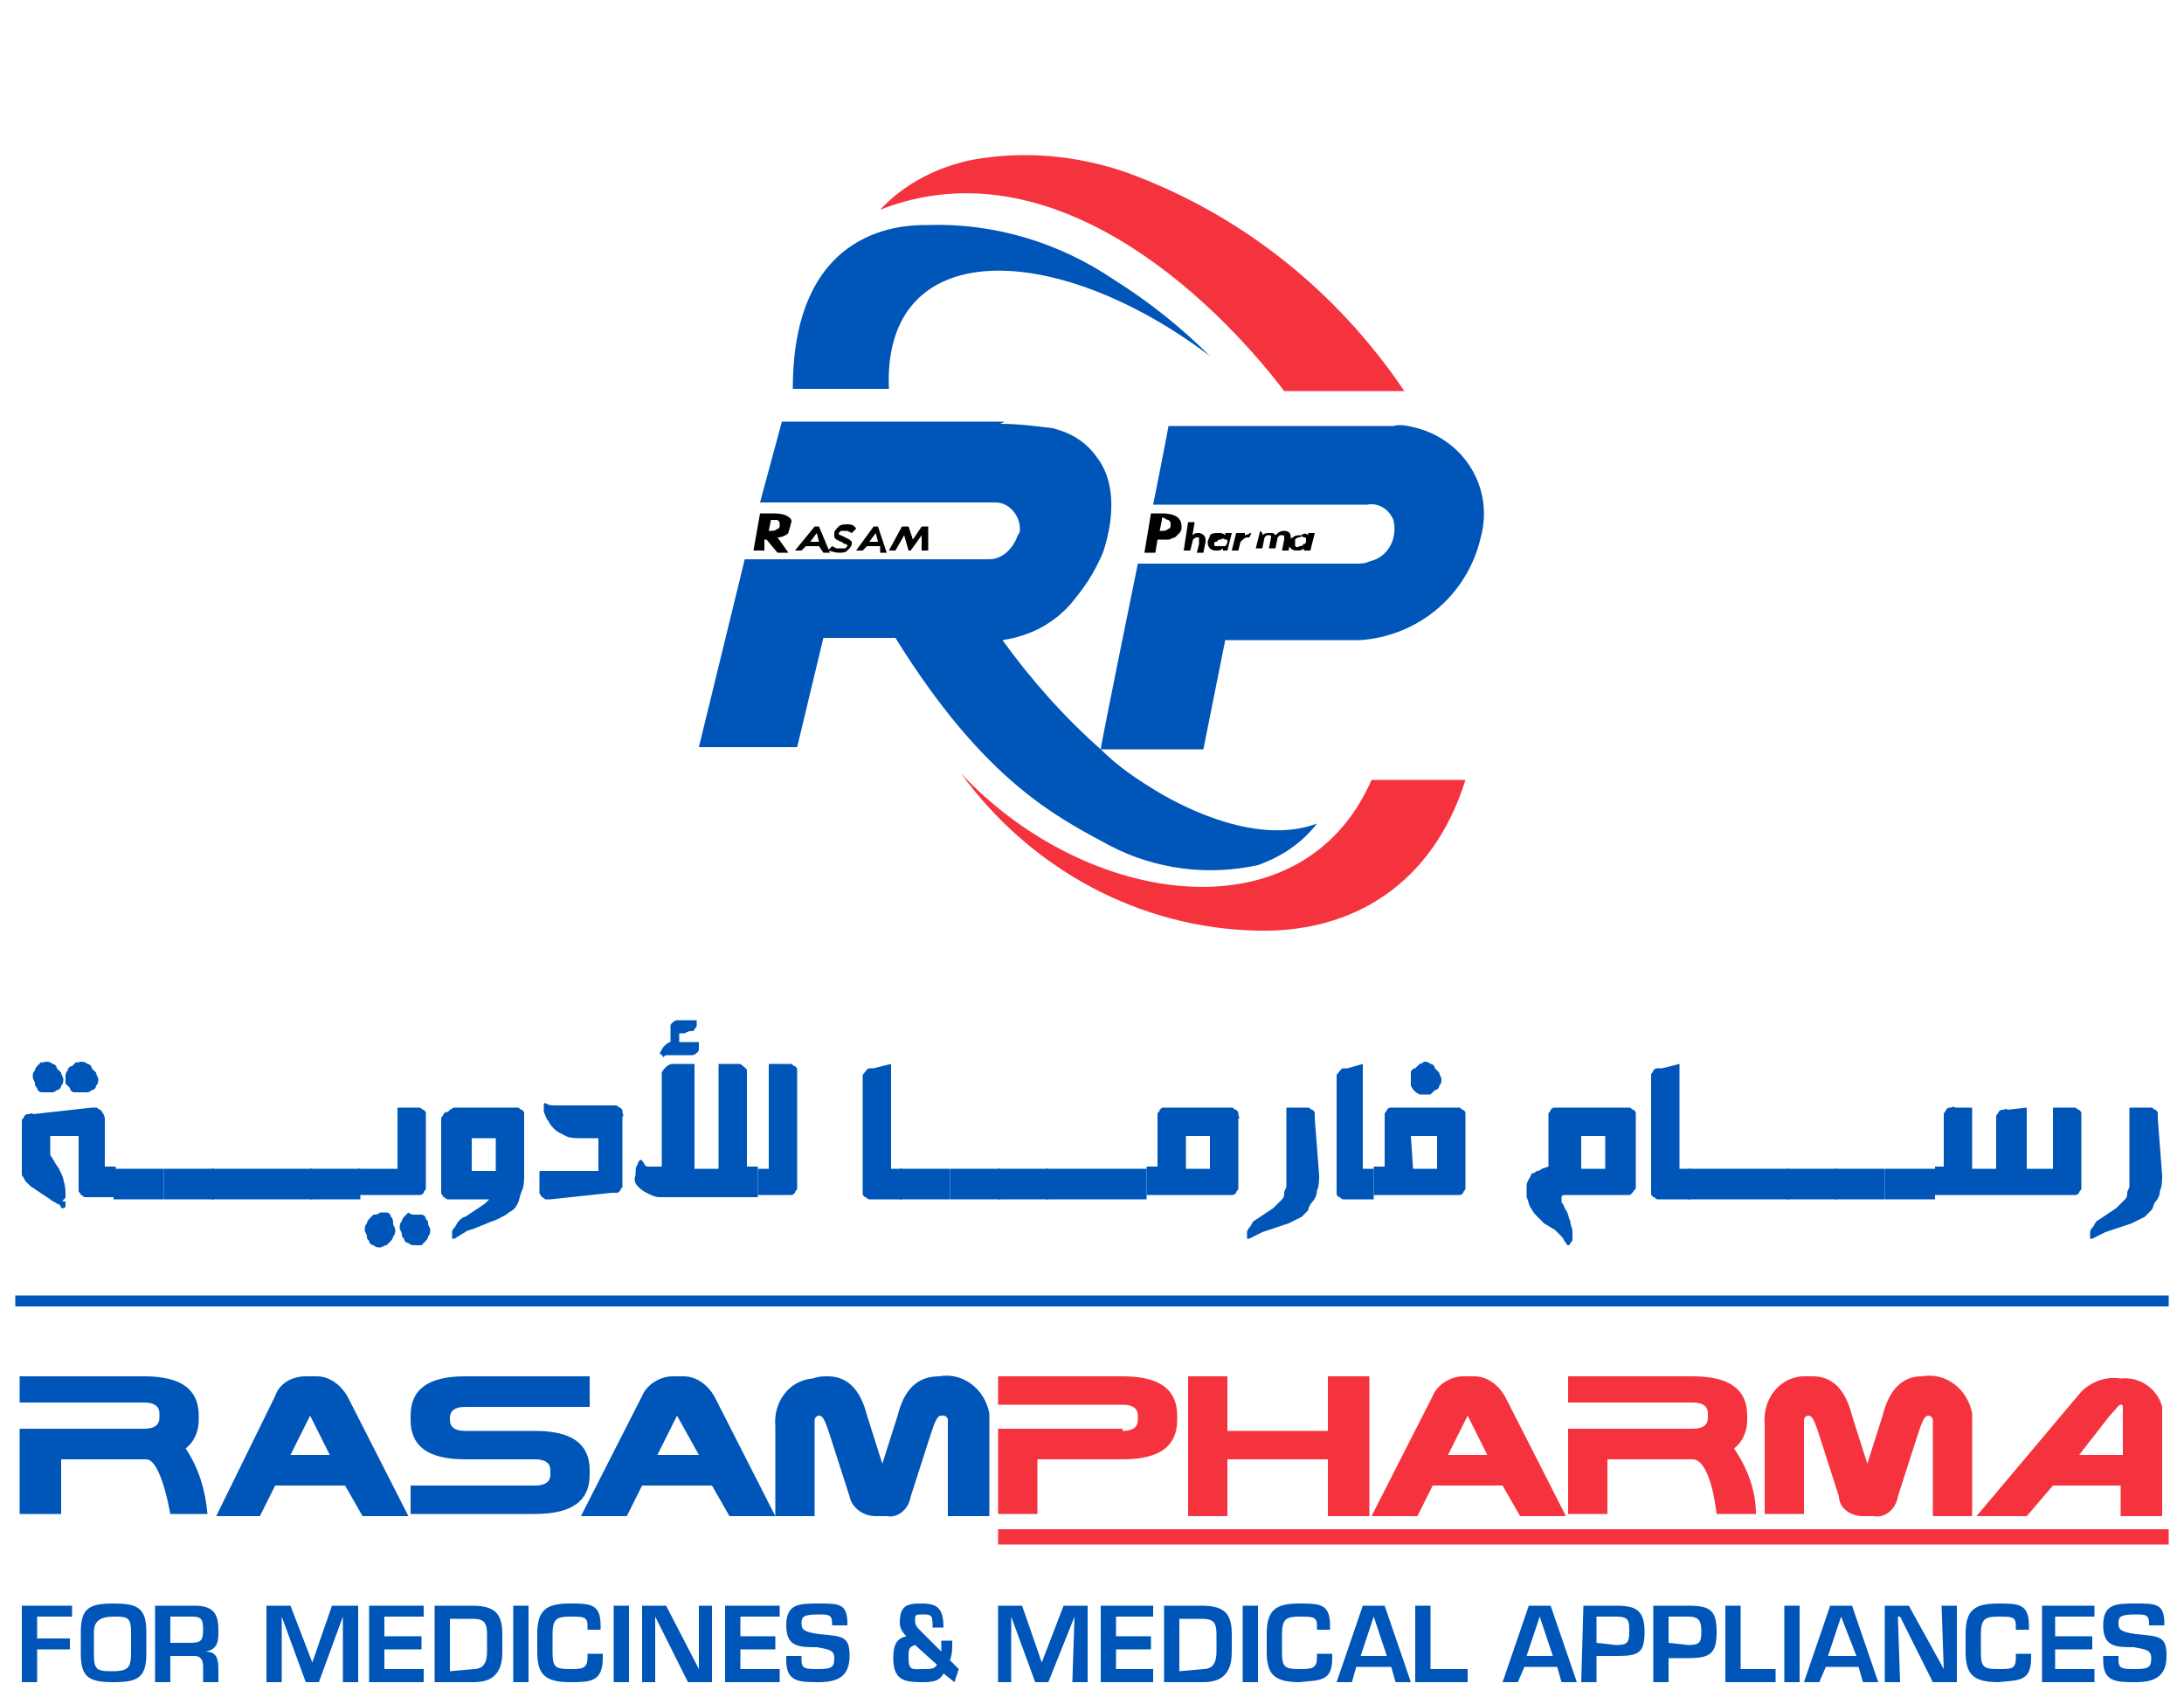 <?xml version="1.0" encoding="utf-8"?>
<svg version="1.1" id="Layer_1" xmlns="http://www.w3.org/2000/svg" xmlns:xlink="http://www.w3.org/1999/xlink" x="0px" y="0px"
	 width="100" height="78" viewBox="0 0 100 78" style="enable-background:new 0 0 100 78;" xml:space="preserve">
<style type="text/css">
	.st0{fill:#0055B8;}
	.st1{fill:#F5333F;}
	.st2{fill-rule:evenodd;clip-rule:evenodd;fill:#F5333F;}
	.st3{fill-rule:evenodd;clip-rule:evenodd;fill:#0055B8;}
</style>
<path class="st0" d="M4.2,50.7c0.1,0,0.2,0,0.2,0c0.1,0,0.1,0.1,0.2,0.1c0.1,0.1,0.2,0.3,0.2,0.4v2.2h0.5v1.4H4.1
	c-0.1,0-0.2,0-0.2,0c-0.1,0-0.1-0.1-0.2-0.1c0-0.1-0.1-0.1-0.1-0.2c0-0.1,0-0.2,0-0.2v-2.3H2.3v0.5c0,0.1,0,0.2,0,0.3
	c0,0.1,0,0.1,0.1,0.2c0,0.1,0.1,0.1,0.1,0.2l0.2,0.3c0.1,0.2,0.2,0.4,0.2,0.5C3,54.3,3,54.5,3,54.8c0,0.1-0.3,0.2,0,0.2
	c0,0.1,0,0.1,0,0.2c0,0,0,0.1-0.1,0.1s0,0-0.1,0c0-0.1-0.1-0.2-0.2-0.2c-0.1-0.1-0.2-0.1-0.3-0.2l-0.3-0.2l-0.3-0.2l-0.3-0.2
	c-0.1-0.1-0.2-0.2-0.2-0.2c-0.1-0.1-0.1-0.2-0.2-0.3c0-0.1,0-0.2,0-0.3v-2c0-0.1,0-0.2,0-0.2c0-0.1,0.1-0.1,0.1-0.2
	c0.1-0.1,0.1-0.1,0.2-0.1c0.1,0,0.2-0.1,0.2,0L4.2,50.7z M2.1,48.6c0.1,0,0.2,0,0.3,0.1c0.1,0,0.2,0.1,0.2,0.2
	c0.1,0.1,0.1,0.1,0.2,0.2c0,0.1,0.1,0.2,0.1,0.3c0,0.1,0,0.2-0.1,0.3c0,0.1-0.1,0.2-0.2,0.2C2.6,49.9,2.5,50,2.4,50
	c-0.1,0-0.2,0-0.3,0C2,50,2,50,1.9,50c-0.1,0-0.2-0.1-0.2-0.2c-0.1-0.1-0.1-0.1-0.1-0.2c0-0.1-0.1-0.2-0.1-0.3c0-0.1,0-0.2,0.1-0.3
	c0-0.1,0.1-0.2,0.1-0.2c0.1-0.1,0.1-0.1,0.2-0.2C1.9,48.7,2,48.6,2.1,48.6 M3.7,48.6c0.1,0,0.2,0,0.3,0.1c0.1,0,0.2,0.1,0.2,0.2
	c0.1,0.1,0.1,0.1,0.2,0.2c0,0.1,0.1,0.2,0.1,0.3c0,0.1,0,0.2-0.1,0.3c0,0.1-0.1,0.2-0.2,0.2C4.2,49.9,4.1,50,4,50
	c-0.1,0-0.2,0-0.3,0c-0.1,0-0.2,0-0.3,0c-0.1,0-0.2-0.1-0.2-0.2c-0.1-0.1-0.1-0.1-0.2-0.2C3,49.5,3,49.4,3,49.3c0-0.1,0-0.2,0.1-0.3
	c0-0.1,0.1-0.2,0.2-0.2c0.1-0.1,0.1-0.1,0.2-0.2C3.5,48.7,3.6,48.6,3.7,48.6"/>
<rect x="5.2" y="53.5" class="st0" width="2.3" height="1.4"/>
<rect x="7.5" y="53.5" class="st0" width="2.3" height="1.4"/>
<rect x="9.7" y="53.5" class="st0" width="2.3" height="1.4"/>
<rect x="12" y="53.5" class="st0" width="2.3" height="1.4"/>
<rect x="14.2" y="53.5" class="st0" width="2.3" height="1.4"/>
<path class="st0" d="M16.4,53.5h1.8v-2.8H19c0.1,0,0.2,0,0.2,0c0.1,0,0.1,0.1,0.2,0.1c0.1,0.1,0.1,0.1,0.1,0.2c0,0.1,0,0.2,0,0.2v3
	c0,0.1,0,0.2,0,0.2c0,0.1-0.1,0.1-0.1,0.2c-0.1,0.1-0.1,0.1-0.2,0.1c-0.1,0-0.2,0-0.2,0h-2.6V53.5z M17.4,55.5c0.1,0,0.2,0,0.3,0
	c0.1,0,0.2,0.1,0.2,0.2c0.1,0.1,0.1,0.2,0.1,0.3c0,0.1,0.1,0.2,0.1,0.3c0,0.1,0,0.2-0.1,0.3c0,0.1-0.1,0.2-0.1,0.2
	c-0.1,0.1-0.1,0.1-0.2,0.2c-0.1,0-0.2,0.1-0.3,0.1c-0.1,0-0.2,0-0.3-0.1c-0.1,0-0.2-0.1-0.2-0.2c-0.1-0.1-0.1-0.1-0.1-0.2
	c0-0.1-0.1-0.2-0.1-0.3c0-0.1,0-0.2,0.1-0.3c0-0.1,0.1-0.2,0.1-0.2c0.1-0.1,0.1-0.1,0.2-0.2C17.2,55.6,17.3,55.6,17.4,55.5 M19,55.6
	c0.1,0,0.2,0,0.3,0c0.1,0,0.2,0.1,0.2,0.2c0.1,0.1,0.1,0.1,0.1,0.2c0,0.1,0.1,0.2,0.1,0.3c0,0.1,0,0.2-0.1,0.3
	c0,0.1-0.1,0.2-0.1,0.2c-0.1,0.1-0.1,0.1-0.2,0.2C19.2,57,19.1,57,19,57c-0.1,0-0.2,0-0.3-0.1c-0.1,0-0.2-0.1-0.2-0.2
	c-0.1-0.1-0.1-0.1-0.1-0.2c0-0.1-0.1-0.2-0.1-0.3c0-0.1,0-0.2,0.1-0.3c0-0.1,0.1-0.2,0.1-0.2c0.1-0.1,0.1-0.1,0.2-0.2
	C18.8,55.6,18.9,55.6,19,55.6"/>
<path class="st0" d="M20.8,50.7h2.7c0.1,0,0.2,0,0.2,0c0.1,0,0.1,0.1,0.2,0.1c0.1,0.1,0.1,0.1,0.1,0.2c0,0.1,0,0.2,0,0.2v2.5
	c0,0.3,0,0.6-0.1,0.8c-0.1,0.2-0.1,0.4-0.2,0.6c-0.1,0.2-0.2,0.3-0.4,0.4c-0.1,0.1-0.3,0.2-0.5,0.3c-0.2,0.1-0.3,0.1-0.5,0.2
	l-0.5,0.2c-0.2,0.1-0.4,0.1-0.5,0.2c-0.2,0.1-0.3,0.2-0.5,0.3c0,0-0.1,0-0.1,0c0,0,0,0,0-0.1c0-0.1,0-0.1,0-0.2
	c0-0.1,0.1-0.2,0.1-0.2c0.1-0.1,0.1-0.2,0.2-0.3c0.1-0.1,0.2-0.2,0.3-0.2l0.3-0.2l0.3-0.2l0.3-0.2c0.1-0.1,0.2-0.2,0.2-0.2h-1.7
	c-0.1,0-0.2,0-0.2,0c-0.1,0-0.1-0.1-0.2-0.1c0-0.1-0.1-0.1-0.1-0.2c0-0.1,0-0.2,0-0.2v-3c0-0.1,0-0.2,0-0.2c0-0.1,0.1-0.1,0.1-0.2
	c0.1-0.1,0.1-0.1,0.2-0.1C20.7,50.7,20.8,50.7,20.8,50.7 M21.6,53.6h1.1v-1.5h-1.1V53.6z"/>
<path class="st0" d="M25.2,54.9c-0.1,0-0.2,0-0.2,0c-0.1,0-0.1-0.1-0.2-0.1c0-0.1-0.1-0.1-0.1-0.2c0-0.1,0-0.2,0-0.2v-0.8h2.7v-1.5
	h-0.8c-0.2,0-0.5,0-0.7-0.1c-0.2-0.1-0.4-0.2-0.5-0.3c-0.1-0.1-0.2-0.2-0.3-0.4c-0.1-0.1-0.1-0.2-0.2-0.4c0-0.1,0-0.2,0-0.3
	c0-0.1,0-0.1,0.1-0.1c0.1,0.1,0.3,0.1,0.5,0.1c0.2,0,0.4,0,0.5,0H28c0.1,0,0.2,0,0.2,0c0.1,0,0.1,0.1,0.2,0.1
	c0.1,0.1,0.1,0.1,0.1,0.2c0,0.1,0.1,0.2,0,0.2v3c0,0.1,0,0.2,0,0.2c0,0.1-0.1,0.1-0.1,0.2c-0.1,0.1-0.1,0.1-0.2,0.1
	c-0.1,0-0.2,0-0.2,0L25.2,54.9z"/>
<path class="st0" d="M31.8,48.7v4.8h1.1v-4.8h0.8c0.1,0,0.2,0,0.2,0c0.1,0.1,0.3,0.2,0.3,0.3c0,0.1,0,0.2,0,0.2v4.2h0.5v1.4h-4.5
	c-0.2,0-0.4-0.1-0.6-0.2c-0.2-0.1-0.3-0.2-0.4-0.3c-0.1-0.1-0.2-0.3-0.1-0.5c0-0.2,0-0.4,0.1-0.5c0-0.1,0.1-0.2,0.1-0.2
	c0,0,0.1,0,0.1,0c0,0.1,0.1,0.1,0.1,0.2c0.1,0.1,0.1,0.1,0.2,0.1h0.3h0.3v-4.1c0-0.1,0-0.2,0-0.2c0.1-0.2,0.3-0.4,0.5-0.4H31.8z
	 M30.2,48.2c0.1-0.1,0.1-0.2,0.2-0.3c0.1-0.1,0.2-0.2,0.3-0.2V47c0-0.1,0-0.1,0.1-0.2c0,0,0.1-0.1,0.2-0.1h0.7h0.1h0.1l0,0
	c0,0,0,0,0,0.1c0,0,0,0.1,0,0.1c0,0.1,0,0.1-0.1,0.2c0,0.1-0.1,0.1-0.2,0.1c-0.1,0-0.2,0.1-0.3,0.1h-0.2v0.4H32V48
	c0,0.1,0,0.1-0.1,0.2c0,0-0.1,0.1-0.2,0.1h-0.9c-0.1,0-0.2,0-0.2,0c-0.1,0-0.2,0-0.2,0.1L30.2,48.2z"/>
<path class="st0" d="M34.7,53.5h0.5v-4.8H36c0.1,0,0.2,0,0.2,0c0.1,0,0.1,0.1,0.2,0.1c0.1,0.1,0.1,0.1,0.1,0.2c0,0.1,0,0.2,0,0.2v5
	c0,0.1,0,0.2,0,0.2c0,0.1-0.1,0.1-0.1,0.2c-0.1,0.1-0.1,0.1-0.2,0.1c-0.1,0-0.2,0-0.2,0h-1.3V53.5z"/>
<path class="st0" d="M40.8,48.7v4.8h0.5v1.4H40c-0.1,0-0.2,0-0.2,0c-0.1,0-0.1-0.1-0.2-0.1c-0.1-0.1-0.1-0.1-0.1-0.2
	c0-0.1,0-0.2,0-0.2v-5c0-0.1,0-0.2,0-0.2c0.1-0.1,0.2-0.3,0.3-0.3c0.1,0,0.2,0,0.2,0L40.8,48.7z"/>
<rect x="41.2" y="53.5" class="st0" width="2.3" height="1.4"/>
<rect x="43.5" y="53.5" class="st0" width="2.3" height="1.4"/>
<rect x="45.7" y="53.5" class="st0" width="2.3" height="1.4"/>
<rect x="47.9" y="53.5" class="st0" width="2.3" height="1.4"/>
<rect x="50.2" y="53.5" class="st0" width="2.3" height="1.4"/>
<path class="st0" d="M53.5,50.7h2.7c0.1,0,0.2,0,0.2,0c0.1,0,0.1,0.1,0.2,0.1c0.1,0.1,0.1,0.1,0.1,0.2c0,0.1,0.1,0.2,0,0.2v3
	c0,0.1,0,0.2,0,0.2c0,0.1-0.1,0.1-0.1,0.2c-0.1,0.1-0.1,0.1-0.2,0.1c-0.1,0-0.2,0-0.2,0h-3.7v-1.3h0.5v-2.2c0-0.1,0-0.2,0-0.2
	c0-0.1,0.1-0.1,0.1-0.2c0.1-0.1,0.1-0.1,0.2-0.1C53.4,50.7,53.4,50.7,53.5,50.7 M54.3,53.5h1.1v-1.5h-1.1L54.3,53.5z"/>
<path class="st0" d="M60.4,53.8c0,0.2,0,0.5-0.1,0.7c0,0.2-0.1,0.4-0.2,0.5c-0.1,0.1-0.2,0.3-0.2,0.4c-0.1,0.1-0.2,0.2-0.3,0.3
	c-0.2,0.1-0.4,0.2-0.6,0.3l-0.6,0.2l-0.6,0.2c-0.2,0.1-0.4,0.2-0.6,0.3c0,0-0.1,0-0.1,0c0,0,0-0.1,0-0.1c0-0.1,0-0.1,0-0.2
	c0-0.1,0.1-0.2,0.1-0.2c0.1-0.1,0.1-0.2,0.2-0.3l0.3-0.2l0.3-0.2l0.3-0.2l0.2-0.2c0.1-0.1,0.1-0.1,0.2-0.2c0.1-0.1,0.1-0.2,0.1-0.3
	c0-0.1,0.1-0.2,0.1-0.3c0-0.1,0-0.2,0-0.4v-3.2h0.8c0.1,0,0.2,0,0.2,0c0.1,0,0.1,0.1,0.2,0.1c0.1,0.1,0.1,0.1,0.1,0.2
	c0,0.1,0,0.2,0,0.2L60.4,53.8z"/>
<path class="st0" d="M62.4,48.7v4.8h0.5v1.4h-1.2c-0.1,0-0.2,0-0.2,0c-0.1,0-0.1-0.1-0.2-0.1c-0.1-0.1-0.1-0.1-0.1-0.2
	c0-0.1,0-0.2,0-0.2v-5c0-0.1,0-0.2,0-0.2c0.1-0.1,0.2-0.3,0.3-0.3c0.1,0,0.2,0,0.2,0L62.4,48.7z"/>
<path class="st0" d="M63.9,50.7h2.7c0.1,0,0.2,0,0.2,0c0.1,0,0.1,0.1,0.2,0.1c0.1,0.1,0.1,0.1,0.1,0.2c0,0.1,0,0.2,0,0.2v3
	c0,0.1,0,0.2,0,0.2c0,0.1-0.1,0.1-0.1,0.2c-0.1,0.1-0.1,0.1-0.2,0.1c-0.1,0-0.2,0-0.2,0h-3.7v-1.3h0.5v-2.2c0-0.1,0-0.2,0-0.2
	c0-0.1,0.1-0.1,0.1-0.2c0.1-0.1,0.1-0.1,0.2-0.1C63.7,50.7,63.8,50.7,63.9,50.7 M65.2,48.6c0.1,0,0.2,0,0.3,0.1
	c0.1,0,0.2,0.1,0.2,0.2c0.1,0.1,0.1,0.1,0.2,0.2c0,0.1,0.1,0.2,0.1,0.3c0,0.1,0,0.2-0.1,0.3c0,0.1-0.1,0.2-0.2,0.2
	c-0.1,0.1-0.1,0.1-0.2,0.2c-0.1,0-0.2,0-0.3,0c-0.1,0-0.2,0-0.2,0c-0.2-0.1-0.3-0.2-0.4-0.4c0-0.1,0-0.2,0-0.3c0-0.1,0-0.2,0-0.3
	c0-0.1,0.1-0.2,0.2-0.2c0.1-0.1,0.1-0.1,0.2-0.2C65.1,48.7,65.2,48.6,65.2,48.6 M64.7,53.5h1.1v-1.5h-1.2L64.7,53.5z"/>
<path class="st0" d="M71.7,50.7h2.7c0.1,0,0.2,0,0.2,0c0.1,0,0.1,0.1,0.2,0.1c0.1,0.1,0.1,0.1,0.1,0.2c0,0.1,0,0.2,0,0.2v3
	c0,0.1,0,0.2,0,0.2c-0.1,0.1-0.2,0.3-0.3,0.3c-0.1,0-0.2,0-0.2,0h-2.7c-0.1,0-0.2,0-0.2,0.1c0,0.1,0,0.1,0,0.2
	c0,0.1,0.1,0.1,0.1,0.2l0.1,0.2c0.1,0.1,0.1,0.3,0.2,0.5c0,0.2,0.1,0.3,0.1,0.5c0,0.1,0,0.2,0,0.3c0,0.1,0,0.1-0.1,0.2
	c0,0,0,0.1-0.1,0.1s0,0-0.1-0.1c-0.1-0.1-0.1-0.2-0.2-0.3c-0.1-0.1-0.2-0.2-0.3-0.3L70.7,56c-0.1-0.1-0.2-0.2-0.3-0.3
	c-0.1-0.1-0.2-0.2-0.3-0.4c-0.1-0.1-0.1-0.3-0.2-0.5c0-0.2,0-0.3,0-0.5c0-0.2,0.1-0.3,0.2-0.5c0-0.1,0.1-0.1,0.1-0.1
	c0.1,0,0.1-0.1,0.2-0.1c0.1,0,0.2-0.1,0.2-0.1l0.3-0.1v-2.2c0-0.1,0-0.2,0-0.2c0-0.1,0.1-0.1,0.1-0.2c0.1-0.1,0.1-0.1,0.2-0.1
	C71.4,50.7,71.5,50.7,71.7,50.7 M72.4,53.5h1.1v-1.5h-1.1L72.4,53.5z"/>
<path class="st0" d="M76.9,48.7v4.8h0.5v1.4h-1.3c-0.1,0-0.2,0-0.2,0c-0.1,0-0.1-0.1-0.2-0.1c-0.1-0.1-0.1-0.1-0.1-0.2
	c0-0.1,0-0.2,0-0.2v-5c0-0.1,0-0.2,0-0.2c0-0.1,0.1-0.1,0.1-0.2c0.1-0.1,0.1-0.1,0.2-0.1c0.1,0,0.2,0,0.2,0L76.9,48.7z"/>
<rect x="77.3" y="53.5" class="st0" width="2.3" height="1.4"/>
<rect x="79.6" y="53.5" class="st0" width="2.3" height="1.4"/>
<rect x="81.8" y="53.5" class="st0" width="2.3" height="1.4"/>
<rect x="84" y="53.5" class="st0" width="2.3" height="1.4"/>
<rect x="86.3" y="53.5" class="st0" width="2.3" height="1.4"/>
<path class="st0" d="M92.8,50.7v2.8H94v-2.8h0.8c0.1,0,0.2,0,0.2,0c0.1,0,0.1,0.1,0.2,0.1c0.1,0.1,0.1,0.1,0.1,0.2
	c0,0.1,0,0.2,0,0.2v3c0,0.1,0,0.2,0,0.2c0,0.1-0.1,0.1-0.1,0.2c-0.1,0.1-0.1,0.1-0.2,0.1c-0.1,0-0.2,0-0.2,0h-6.2v-1.3H89v-2.2
	c0-0.1,0-0.2,0-0.2c0-0.1,0.1-0.1,0.1-0.2c0.1-0.1,0.1-0.1,0.2-0.1c0.1,0,0.2-0.1,0.2,0h0.8v2.8h1.1v-2.2c0-0.1,0-0.2,0-0.2
	c0-0.1,0.1-0.1,0.1-0.2c0.1-0.1,0.1-0.1,0.2-0.1c0.1,0,0.2-0.1,0.2,0L92.8,50.7z"/>
<path class="st0" d="M99,53.8c0,0.2,0,0.5-0.1,0.7c0,0.2-0.1,0.4-0.2,0.5c-0.1,0.1-0.1,0.3-0.2,0.4c-0.1,0.1-0.2,0.2-0.3,0.3
	c-0.2,0.1-0.4,0.2-0.6,0.3L97,56.2l-0.6,0.2c-0.2,0.1-0.4,0.2-0.6,0.3c0,0-0.1,0-0.1,0c0,0,0-0.1,0-0.1c0-0.1,0-0.1,0-0.2
	c0-0.1,0.1-0.2,0.1-0.2c0.1-0.1,0.1-0.2,0.2-0.3l0.3-0.2l0.3-0.2l0.3-0.2l0.2-0.2c0.1-0.1,0.1-0.1,0.2-0.2c0.1-0.1,0.1-0.2,0.1-0.3
	c0-0.1,0.1-0.2,0.1-0.3c0-0.1,0-0.2,0-0.4c0-0.1,0-0.3,0-0.4v-2.8h0.8c0.1,0,0.2,0,0.2,0c0.1,0,0.1,0.1,0.2,0.1
	c0.1,0.1,0.1,0.1,0.1,0.2c0,0.1,0,0.2,0,0.2L99,53.8z"/>
<rect x="0.7" y="59.3" class="st0" width="98.6" height="0.5"/>
<path class="st0" d="M6.7,66.8H2.8v2.5H0.9v-3.9h5.7c0.5,0,0.7-0.2,0.7-0.5v-0.2c0-0.3-0.2-0.5-0.7-0.5H0.9V63h5.7
	c1.7,0,2.5,0.6,2.5,1.8V65c0,0.5-0.2,1-0.6,1.3c0.6,0.9,0.9,1.9,1,3H7.8C7.5,67.7,7.1,66.8,6.7,66.8"/>
<path class="st0" d="M12.6,68l-0.7,1.4H9.9l2.7-5.5c0.2-0.6,0.8-0.9,1.4-0.9h0.5c0.6,0,1.1,0.4,1.4,0.9l2.8,5.5h-2.1L15.8,68H12.6z
	 M15.1,66.6l-0.9-1.8l-0.9,1.8H15.1z"/>
<path class="st0" d="M21.3,66.8c-1.7,0-2.5-0.6-2.5-1.8v-0.2c0-1.2,0.8-1.8,2.5-1.8H27v1.4h-5.7c-0.5,0-0.7,0.2-0.7,0.5V65
	c0,0.3,0.2,0.5,0.7,0.5h3.2c1.7,0,2.5,0.6,2.5,1.8v0.2c0,1.2-0.8,1.8-2.5,1.8h-5.7V68h5.7c0.5,0,0.7-0.2,0.7-0.5v-0.2
	c0-0.3-0.2-0.5-0.7-0.5L21.3,66.8z"/>
<path class="st0" d="M29.4,68l-0.7,1.4h-2.1l2.8-5.5c0.2-0.5,0.8-0.9,1.4-0.9h0.5c0.6,0,1.1,0.4,1.4,0.9l2.8,5.5h-2.1L32.6,68H29.4z
	 M32,66.6l-1-1.8l-0.9,1.8H32z"/>
<path class="st0" d="M37.9,63c0.9,0,1.5,0.6,1.8,1.8l0.7,2.2l0.7-2.2C41.4,63.6,42,63,43,63c1.1-0.2,2.1,0.6,2.3,1.7
	c0,0.2,0,0.4,0,0.6v4.1h-1.9V65c0-0.1-0.1-0.2-0.2-0.2c0,0,0,0-0.1,0c-0.2,0-0.3,0.3-0.5,0.9l-0.9,2.8c-0.1,0.6-0.6,1-1.1,0.9h-0.5
	c-0.6,0-1.1-0.4-1.2-0.9l-0.9-2.8c-0.2-0.6-0.3-0.9-0.5-0.9c-0.1,0-0.2,0.1-0.2,0.2c0,0,0,0,0,0.1v4.3h-1.8v-4.1
	c-0.1-1.1,0.6-2.1,1.7-2.2C37.5,63,37.7,63,37.9,63"/>
<path class="st1" d="M51.4,65.5c0.5,0,0.7-0.2,0.7-0.5v-0.2c0-0.3-0.2-0.5-0.7-0.5h-5.7V63h5.7c1.7,0,2.5,0.6,2.5,1.8V65
	c0,1.2-0.8,1.8-2.5,1.8h-3.9v2.5h-1.8v-3.9H51.4z"/>
<polygon class="st1" points="54.4,63 56.2,63 56.2,65.5 60.8,65.5 60.8,63 62.7,63 62.7,69.4 60.8,69.4 60.8,66.8 56.2,66.8 
	56.2,69.4 54.4,69.4 "/>
<path class="st1" d="M65.6,68l-0.7,1.4h-2.1l2.8-5.5c0.2-0.5,0.8-0.9,1.4-0.9h0.5c0.6,0,1.1,0.4,1.4,0.9l2.8,5.5h-2.1L68.8,68H65.6z
	 M68.1,66.6l-0.9-1.8l-0.9,1.8H68.1z"/>
<path class="st1" d="M77.5,66.8h-3.9v2.5h-1.8v-3.9h5.7c0.5,0,0.7-0.2,0.7-0.5v-0.2c0-0.3-0.2-0.5-0.7-0.5h-5.7V63h5.7
	c1.7,0,2.5,0.6,2.5,1.8V65c0,0.5-0.2,1-0.6,1.3c0.6,0.9,1,1.9,1,3h-1.8C78.4,67.7,78,66.8,77.5,66.8"/>
<path class="st1" d="M83,63c0.9,0,1.5,0.6,1.8,1.8l0.7,2.2l0.7-2.2c0.3-1.2,0.9-1.8,1.8-1.8c1.1-0.2,2.1,0.6,2.3,1.7
	c0,0.2,0,0.4,0,0.6v4.1h-1.8V65c0-0.1-0.1-0.2-0.2-0.2c0,0,0,0,0,0c-0.2,0-0.3,0.3-0.5,0.9l-0.9,2.8c-0.1,0.6-0.6,1-1.1,0.9h-0.5
	c-0.6,0-1.1-0.4-1.1-0.9l-0.9-2.8c-0.2-0.6-0.3-0.9-0.5-0.9c-0.1,0-0.2,0.1-0.2,0.2c0,0,0,0,0,0v4.3h-1.8v-4.1
	c-0.1-1.1,0.6-2.1,1.7-2.2C82.6,63,82.8,63,83,63"/>
<path class="st1" d="M99,64.8v4.6h-1.9V68H94l-1.2,1.4h-2.3l4.8-5.7c0.5-0.5,1.2-0.7,1.8-0.6c0.9-0.1,1.7,0.5,1.9,1.3
	C99,64.5,99,64.6,99,64.8 M97.2,64.5c0-0.2,0-0.2-0.1-0.2s-0.2,0.2-0.5,0.5l-1.4,1.8h2V64.5z"/>
<rect x="45.7" y="70" class="st1" width="53.6" height="0.7"/>
<polygon class="st0" points="1.7,75 3.2,75 3.2,75.5 1.7,75.5 1.7,77 1,77 1,73.5 3.3,73.5 3.3,74 1.7,74 "/>
<path class="st0" d="M6.7,74.7v1c0,1.1-0.4,1.3-1.5,1.3s-1.5-0.2-1.5-1.3v-1c0-1.1,0.4-1.3,1.5-1.3S6.7,73.6,6.7,74.7 M4.3,74.7v1
	c0,0.7,0.1,0.8,0.8,0.8S6,76.4,6,75.7v-1C6,74,5.8,74,5.2,74S4.3,74.2,4.3,74.7"/>
<path class="st0" d="M7.8,75.8V77H7.1v-3.5h1.8c0.8,0,1.1,0.3,1.1,1.1c0,0.5,0,0.9-0.6,1l0,0c0.5,0,0.6,0.3,0.6,0.8V77H9.3v-0.7
	c0-0.3-0.1-0.5-0.4-0.5L7.8,75.8z M8.7,75.2c0.5,0,0.6-0.1,0.6-0.6S9.2,74,8.8,74H7.8v1.2L8.7,75.2z"/>
<polygon class="st0" points="14.6,77 14,77 12.9,74 12.9,74 12.9,77 12.2,77 12.2,73.5 13.3,73.5 14.3,76.1 14.3,76.1 15.2,73.5 
	16.4,73.5 16.4,77 15.7,77 15.7,74 15.7,74 "/>
<polygon class="st0" points="17.6,74.9 19.3,74.9 19.3,75.5 17.6,75.5 17.6,76.4 19.4,76.4 19.4,77 16.9,77 16.9,73.5 19.4,73.5 
	19.4,74 17.6,74 "/>
<path class="st0" d="M19.9,73.5h1.7c1,0,1.4,0.3,1.4,1.3v0.8c0,0.7-0.2,1.4-1.3,1.4h-1.8V73.5z M21.7,76.4c0.5,0,0.6-0.4,0.6-0.8
	v-0.8c0-0.6-0.2-0.7-0.7-0.7h-1v2.4L21.7,76.4z"/>
<rect x="23.5" y="73.5" class="st0" width="0.7" height="3.5"/>
<path class="st0" d="M26.9,74.6v-0.2c0-0.4-0.2-0.4-0.8-0.4s-0.8,0.1-0.8,0.8v0.8c0,0.7,0.1,0.8,0.8,0.8c0.5,0,0.8,0,0.8-0.5v-0.2
	h0.7v0.2c0,1.1-0.6,1.1-1.5,1.1c-1.2,0-1.5-0.4-1.5-1.4v-0.8c0-1.1,0.4-1.4,1.5-1.4c0.9,0,1.4,0,1.4,1v0.2L26.9,74.6z"/>
<rect x="28.1" y="73.5" class="st0" width="0.7" height="3.5"/>
<polygon class="st0" points="32,73.5 32.6,73.5 32.6,77 31.5,77 30,74 30,74 30,77 29.4,77 29.4,73.5 30.5,73.5 32,76.4 32,76.4 "/>
<polygon class="st0" points="33.9,74.9 35.5,74.9 35.5,75.5 33.9,75.5 33.9,76.4 35.7,76.4 35.7,77 33.2,77 33.2,73.5 35.7,73.5 
	35.7,74 33.9,74 "/>
<path class="st0" d="M36.7,75.8V76c0,0.4,0.2,0.4,0.8,0.4s0.7-0.1,0.7-0.5s-0.3-0.4-0.8-0.5c-0.8,0-1.4,0-1.4-1s0.6-1,1.5-1
	s1.3,0,1.3,0.9v0.1h-0.7v-0.1c0-0.4-0.2-0.4-0.6-0.4c-0.7,0-0.8,0.1-0.8,0.4s0.1,0.4,0.8,0.5c1.1,0.1,1.4,0.1,1.4,1S38.4,77,37.5,77
	S36,77,36,76v-0.2L36.7,75.8z"/>
<path class="st0" d="M43.2,76.6c-0.2,0.4-0.6,0.4-1,0.4c-0.8,0-1.3-0.1-1.3-1.1c0-0.5,0.1-0.9,0.6-1c-0.2-0.2-0.3-0.4-0.3-0.6
	c0-0.8,0.3-0.9,1-0.9s1,0.2,1,1.1h-0.5c0-0.5,0-0.6-0.4-0.6s-0.4,0-0.4,0.3c0,0.2,0.1,0.3,0.2,0.4l1,1v-0.5h0.5v0.2
	c0,0.2,0,0.4-0.1,0.7l0.4,0.4L43.7,77L43.2,76.6z M41.9,75.3c-0.3,0.1-0.3,0.2-0.3,0.6c0,0.6,0.2,0.5,0.7,0.5c0.3,0,0.5,0,0.6-0.2
	L41.9,75.3z"/>
<polygon class="st0" points="48,77 47.4,77 46.3,74 46.3,74 46.3,77 45.7,77 45.7,73.5 46.8,73.5 47.7,76.1 47.7,76.1 48.7,73.5 
	49.8,73.5 49.8,77 49.1,77 49.2,74 49.2,74 "/>
<polygon class="st0" points="51.1,74.9 52.7,74.9 52.7,75.5 51.1,75.5 51.1,76.4 52.8,76.4 52.8,77 50.4,77 50.4,73.5 52.8,73.5 
	52.8,74 51.1,74 "/>
<path class="st0" d="M53.3,73.5H55c1,0,1.4,0.3,1.4,1.3v0.8c0,0.7-0.2,1.4-1.3,1.4h-1.8L53.3,73.5z M55.1,76.4
	c0.5,0,0.6-0.4,0.6-0.8v-0.8c0-0.6-0.2-0.7-0.7-0.7h-1v2.4L55.1,76.4z"/>
<rect x="56.9" y="73.5" class="st0" width="0.7" height="3.5"/>
<path class="st0" d="M60.3,74.6v-0.2c0-0.4-0.2-0.4-0.8-0.4s-0.8,0.1-0.8,0.8v0.8c0,0.7,0.1,0.8,0.8,0.8c0.5,0,0.8,0,0.8-0.5v-0.2
	H61v0.2c0,1.1-0.6,1-1.5,1.1c-1.2,0-1.5-0.4-1.5-1.4v-0.8c0-1.1,0.4-1.4,1.5-1.4c0.9,0,1.4,0,1.4,1v0.2L60.3,74.6z"/>
<path class="st0" d="M62.1,76.3L61.9,77h-0.7l1.2-3.5h1l1.2,3.5h-0.7l-0.2-0.7L62.1,76.3z M62.9,74L62.9,74l-0.6,1.8h1.2L62.9,74z"
	/>
<polygon class="st0" points="65.5,76.4 67.2,76.4 67.2,77 64.8,77 64.8,73.5 65.5,73.5 "/>
<path class="st0" d="M69.8,76.3L69.5,77h-0.7l1.2-3.5h1l1.2,3.5h-0.7l-0.2-0.7L69.8,76.3z M70.5,74L70.5,74l-0.6,1.8h1.2L70.5,74z"
	/>
<path class="st0" d="M72.5,73.5H74c0.9,0,1.3,0.2,1.3,1.2S75,75.8,74,75.8h-0.9V77h-0.7L72.5,73.5z M74,75.3c0.5,0,0.6-0.1,0.6-0.6
	s0-0.7-0.6-0.7h-0.9v1.2L74,75.3z"/>
<path class="st0" d="M75.7,73.5h1.6c1,0,1.3,0.2,1.3,1.2s-0.3,1.2-1.3,1.2h-0.9V77h-0.7V73.5z M77.3,75.3c0.5,0,0.6-0.1,0.6-0.6
	S77.8,74,77.3,74h-0.9v1.2L77.3,75.3z"/>
<polygon class="st0" points="79.7,76.4 81.3,76.4 81.3,77 79,77 79,73.5 79.7,73.5 "/>
<rect x="81.7" y="73.5" class="st0" width="0.7" height="3.5"/>
<path class="st0" d="M83.6,76.3L83.3,77h-0.7l1.2-3.5h1L86,77h-0.7l-0.2-0.7L83.6,76.3z M84.3,74L84.3,74l-0.6,1.8H85L84.3,74z"/>
<polygon class="st0" points="88.9,73.5 89.6,73.5 89.6,77 88.5,77 87,74 86.9,74 87,77 86.3,77 86.3,73.5 87.4,73.5 89,76.4 
	89,76.4 "/>
<path class="st0" d="M92.3,74.6v-0.2c0-0.4-0.2-0.4-0.8-0.4s-0.8,0.1-0.8,0.8v0.8c0,0.7,0.1,0.8,0.8,0.8c0.6,0,0.8,0,0.8-0.5v-0.2
	H93v0.2c0,1.1-0.6,1-1.5,1.1c-1.2,0-1.5-0.4-1.5-1.4v-0.8c0-1.1,0.4-1.4,1.5-1.4c0.9,0,1.4,0,1.4,1v0.2L92.3,74.6z"/>
<polygon class="st0" points="94.1,74.9 95.8,74.9 95.8,75.5 94.1,75.5 94.1,76.4 95.9,76.4 95.9,77 93.5,77 93.5,73.5 95.9,73.5 
	95.9,74 94.1,74 "/>
<path class="st0" d="M97,75.8V76c0,0.4,0.2,0.4,0.8,0.4s0.7-0.1,0.7-0.5s-0.3-0.4-0.8-0.5c-0.8,0-1.4,0-1.4-1s0.6-1,1.5-1
	s1.3,0,1.3,0.9v0.1h-0.7v-0.1c0-0.4-0.2-0.4-0.6-0.4c-0.7,0-0.8,0.1-0.8,0.4s0.1,0.4,0.8,0.5c1.1,0.1,1.4,0.1,1.4,1S98.7,77,97.8,77
	s-1.5,0-1.5-1v-0.2L97,75.8z"/>
<path class="st2" d="M64.3,17.9h-5.5c-3.2-4.2-10.6-11.4-18.5-8.3c1.1-1.2,2.7-2,4.3-2.3c2.3-0.4,4.7-0.2,7,0.6
	C56.8,9.8,61.2,13.3,64.3,17.9"/>
<path class="st3" d="M36.3,17.8h4.4c-0.3-7.1,7.7-6.8,14.7-1.5c-1.3-1.3-2.8-2.5-4.4-3.5c-2.5-1.7-5.5-2.6-8.5-2.5
	C41.6,10.3,36.3,10.2,36.3,17.8"/>
<path class="st3" d="M46,19.3H35.8L34.8,23h10.8c0.6,0,1.1,0.6,1.1,1.2c0,0.1,0,0.2-0.1,0.3c-0.2,0.6-0.7,1.1-1.3,1.1
	c-0.2,0-11.1,0-11.2,0L32,34.2h4.5l1.2-5H41c4.1,6.6,7.4,8.2,9.8,9.5c2.1,1.1,4.5,1.4,6.8,0.9c1.1-0.4,2-1,2.7-1.9
	c-2.7,1-6-0.7-7.2-1.4c-1-0.6-1.9-1.2-2.7-2h4.7l1-5c0.1,0,3.1,0,3.2,0h3c2.7-0.2,4.9-2.1,5.5-4.7c0.6-2.2-0.7-4.4-2.9-5
	c-0.4-0.1-0.8-0.2-1.1-0.1H53.5c0,0.1-0.7,3.6-0.7,3.6h9.8c0.5-0.1,1,0.2,1.2,0.7c0.2,0.8-0.2,1.7-1.1,1.9c-0.2,0.1-0.4,0.1-0.6,0.1
	h-10c0,0-1.7,8.3-1.7,8.5c-1.7-1.5-3.2-3.2-4.5-5c1.4-0.2,2.6-0.9,3.4-2c0.5-0.6,0.9-1.3,1.2-2c0.6-1.8,0.5-3.4-0.3-4.4
	c-0.5-0.7-1.2-1.1-2-1.3c-0.8-0.1-1.6-0.2-2.4-0.2"/>
<path class="st2" d="M67.1,35.7h-4.3C59.6,43,49.7,41.5,44,35.4c3.2,4.4,8.2,7.1,13.6,7.2C61.9,42.7,65.6,40.5,67.1,35.7"/>
<path d="M34.8,23.5h0.5c0.2,0,0.5,0,0.7,0.1c0.2,0.1,0.3,0.2,0.2,0.4c0,0.1-0.1,0.3-0.1,0.4c-0.1,0.1-0.3,0.2-0.5,0.2l0.5,0.7h-0.5
	l-0.5-0.6h-0.1L35,25.2h-0.5L34.8,23.5z M35.3,23.8l-0.1,0.5h0.1c0.1,0,0.2,0,0.3-0.1c0.1,0,0.1-0.1,0.1-0.2c0-0.1,0-0.1-0.1-0.2
	C35.5,23.8,35.4,23.8,35.3,23.8"/>
<path d="M37.3,24.1h0.2l0.5,1.2h-0.3L37.5,25h-0.6l-0.2,0.2h-0.3L37.3,24.1z M37.4,24.4l-0.3,0.4h0.4L37.4,24.4z"/>
<path d="M39.2,24.2L39,24.4l-0.2-0.1h-0.1c0,0-0.1,0-0.2,0c0,0-0.1,0.1-0.1,0.1c0,0,0,0.1,0.1,0.1l0.2,0.1l0.2,0.1
	c0,0,0.1,0.1,0.1,0.1c0,0,0,0.1,0,0.1c0,0.1-0.1,0.2-0.2,0.3c-0.1,0.1-0.2,0.1-0.4,0.1c-0.2,0-0.4-0.1-0.5-0.1l0.2-0.2l0.2,0.1
	c0.1,0,0.1,0,0.2,0c0.1,0,0.1,0,0.2,0c0,0,0.1-0.1,0.1-0.1c0,0,0-0.1-0.1-0.1c-0.1,0-0.1-0.1-0.2-0.1l-0.2-0.1c0,0-0.1-0.1-0.1-0.1
	c0-0.1,0-0.1,0-0.2c0-0.1,0.1-0.2,0.2-0.3c0.1-0.1,0.3-0.1,0.4-0.1C38.9,24,39.1,24,39.2,24.2"/>
<path d="M40,24.1h0.2l0.4,1.2h-0.3L40.3,25h-0.6l-0.2,0.2h-0.3L40,24.1z M40.1,24.4l-0.3,0.4h0.4L40.1,24.4z"/>
<polygon points="41.3,24.1 41.6,24.1 41.8,24.7 42.2,24.1 42.5,24.1 42.5,25.2 42.2,25.2 42.2,24.5 41.7,25.2 41.6,25.2 41.4,24.5 
	41,25.2 40.7,25.2 "/>
<path d="M52.7,23.5h0.5c0.6,0,0.9,0.2,0.9,0.6c0,0.1,0,0.2-0.1,0.3c-0.1,0.1-0.1,0.1-0.2,0.2c-0.1,0-0.2,0.1-0.3,0.1H53l-0.1,0.6
	h-0.5L52.7,23.5z M53.2,23.8l-0.1,0.5h0.1c0.1,0,0.2,0,0.3-0.1c0.1,0,0.1-0.1,0.1-0.2c0-0.1,0-0.1-0.1-0.2c-0.1,0-0.2-0.1-0.2-0.1
	H53.2z"/>
<path d="M54.4,23.9h0.3l-0.1,0.6c0,0,0.1-0.1,0.2-0.1c0,0,0.1,0,0.1,0c0.1,0,0.3,0.1,0.3,0.3c0,0,0,0,0,0c0,0,0,0,0,0.1l-0.1,0.5
	h-0.3l0.1-0.4c0-0.1,0-0.1,0-0.2c0,0,0,0,0-0.1h-0.1c-0.1,0-0.2,0.1-0.2,0.2l-0.1,0.4h-0.3L54.4,23.9z"/>
<path d="M56.1,24.5v-0.1h0.3l-0.2,0.8H56v-0.1c-0.1,0.1-0.2,0.1-0.3,0.1c-0.1,0-0.2,0-0.3-0.1c-0.1-0.1-0.1-0.2-0.1-0.3
	c0-0.1,0.1-0.2,0.1-0.3c0.1-0.1,0.2-0.1,0.4-0.1C55.9,24.4,56,24.4,56.1,24.5 M55.6,24.9c0,0.1,0,0.1,0.1,0.1c0,0,0.1,0,0.2,0
	c0.1,0,0.1,0,0.2,0c0,0,0.1-0.1,0.1-0.2c0-0.1,0-0.1-0.1-0.1c0,0-0.1-0.1-0.2,0c-0.1,0-0.1,0-0.2,0.1C55.6,24.8,55.6,24.8,55.6,24.9
	"/>
<path d="M57.3,24.4l-0.1,0.2h-0.1c-0.1,0-0.2,0.1-0.3,0.2c0,0,0,0,0,0l-0.1,0.4h-0.3l0.2-0.8H57v0.1C57.1,24.5,57.2,24.4,57.3,24.4
	C57.3,24.4,57.3,24.4,57.3,24.4"/>
<path d="M57.8,24.4v0.1c0.1-0.1,0.2-0.1,0.3-0.1c0.1,0,0.1,0,0.2,0c0,0,0.1,0.1,0.1,0.1c0.1-0.1,0.2-0.2,0.4-0.2
	c0.2,0,0.3,0.1,0.3,0.3c0,0,0,0.1,0,0.1l-0.1,0.5h-0.3l0.1-0.5c0,0,0,0,0-0.1c0-0.1,0-0.1-0.1-0.1c-0.1,0-0.1,0-0.1,0
	c0,0-0.1,0.1-0.1,0.1l-0.1,0.5h-0.3l0.1-0.5c0,0,0,0,0,0c0-0.1,0-0.1-0.1-0.1c0,0,0,0,0,0c-0.1,0-0.1,0-0.1,0c0,0-0.1,0.1-0.1,0.1
	l-0.1,0.5h-0.3l0.2-0.8L57.8,24.4z"/>
<path d="M59.9,24.5v-0.1h0.3l-0.2,0.8h-0.3v-0.1c-0.1,0.1-0.2,0.1-0.3,0.1c-0.1,0-0.2,0-0.3-0.1C59.1,25.1,59,25,59,24.9
	c0-0.1,0.1-0.3,0.2-0.3c0.1-0.1,0.2-0.1,0.4-0.1C59.7,24.4,59.8,24.4,59.9,24.5 M59.3,24.9c0,0,0,0.1,0,0.1c0,0,0.1,0.1,0.2,0
	c0.1,0,0.1,0,0.2-0.1c0.1,0,0.1-0.1,0.1-0.2c0-0.1,0-0.1-0.1-0.1c0,0-0.1-0.1-0.2,0c-0.1,0-0.1,0-0.2,0.1
	C59.3,24.7,59.3,24.8,59.3,24.9"/>
</svg>
